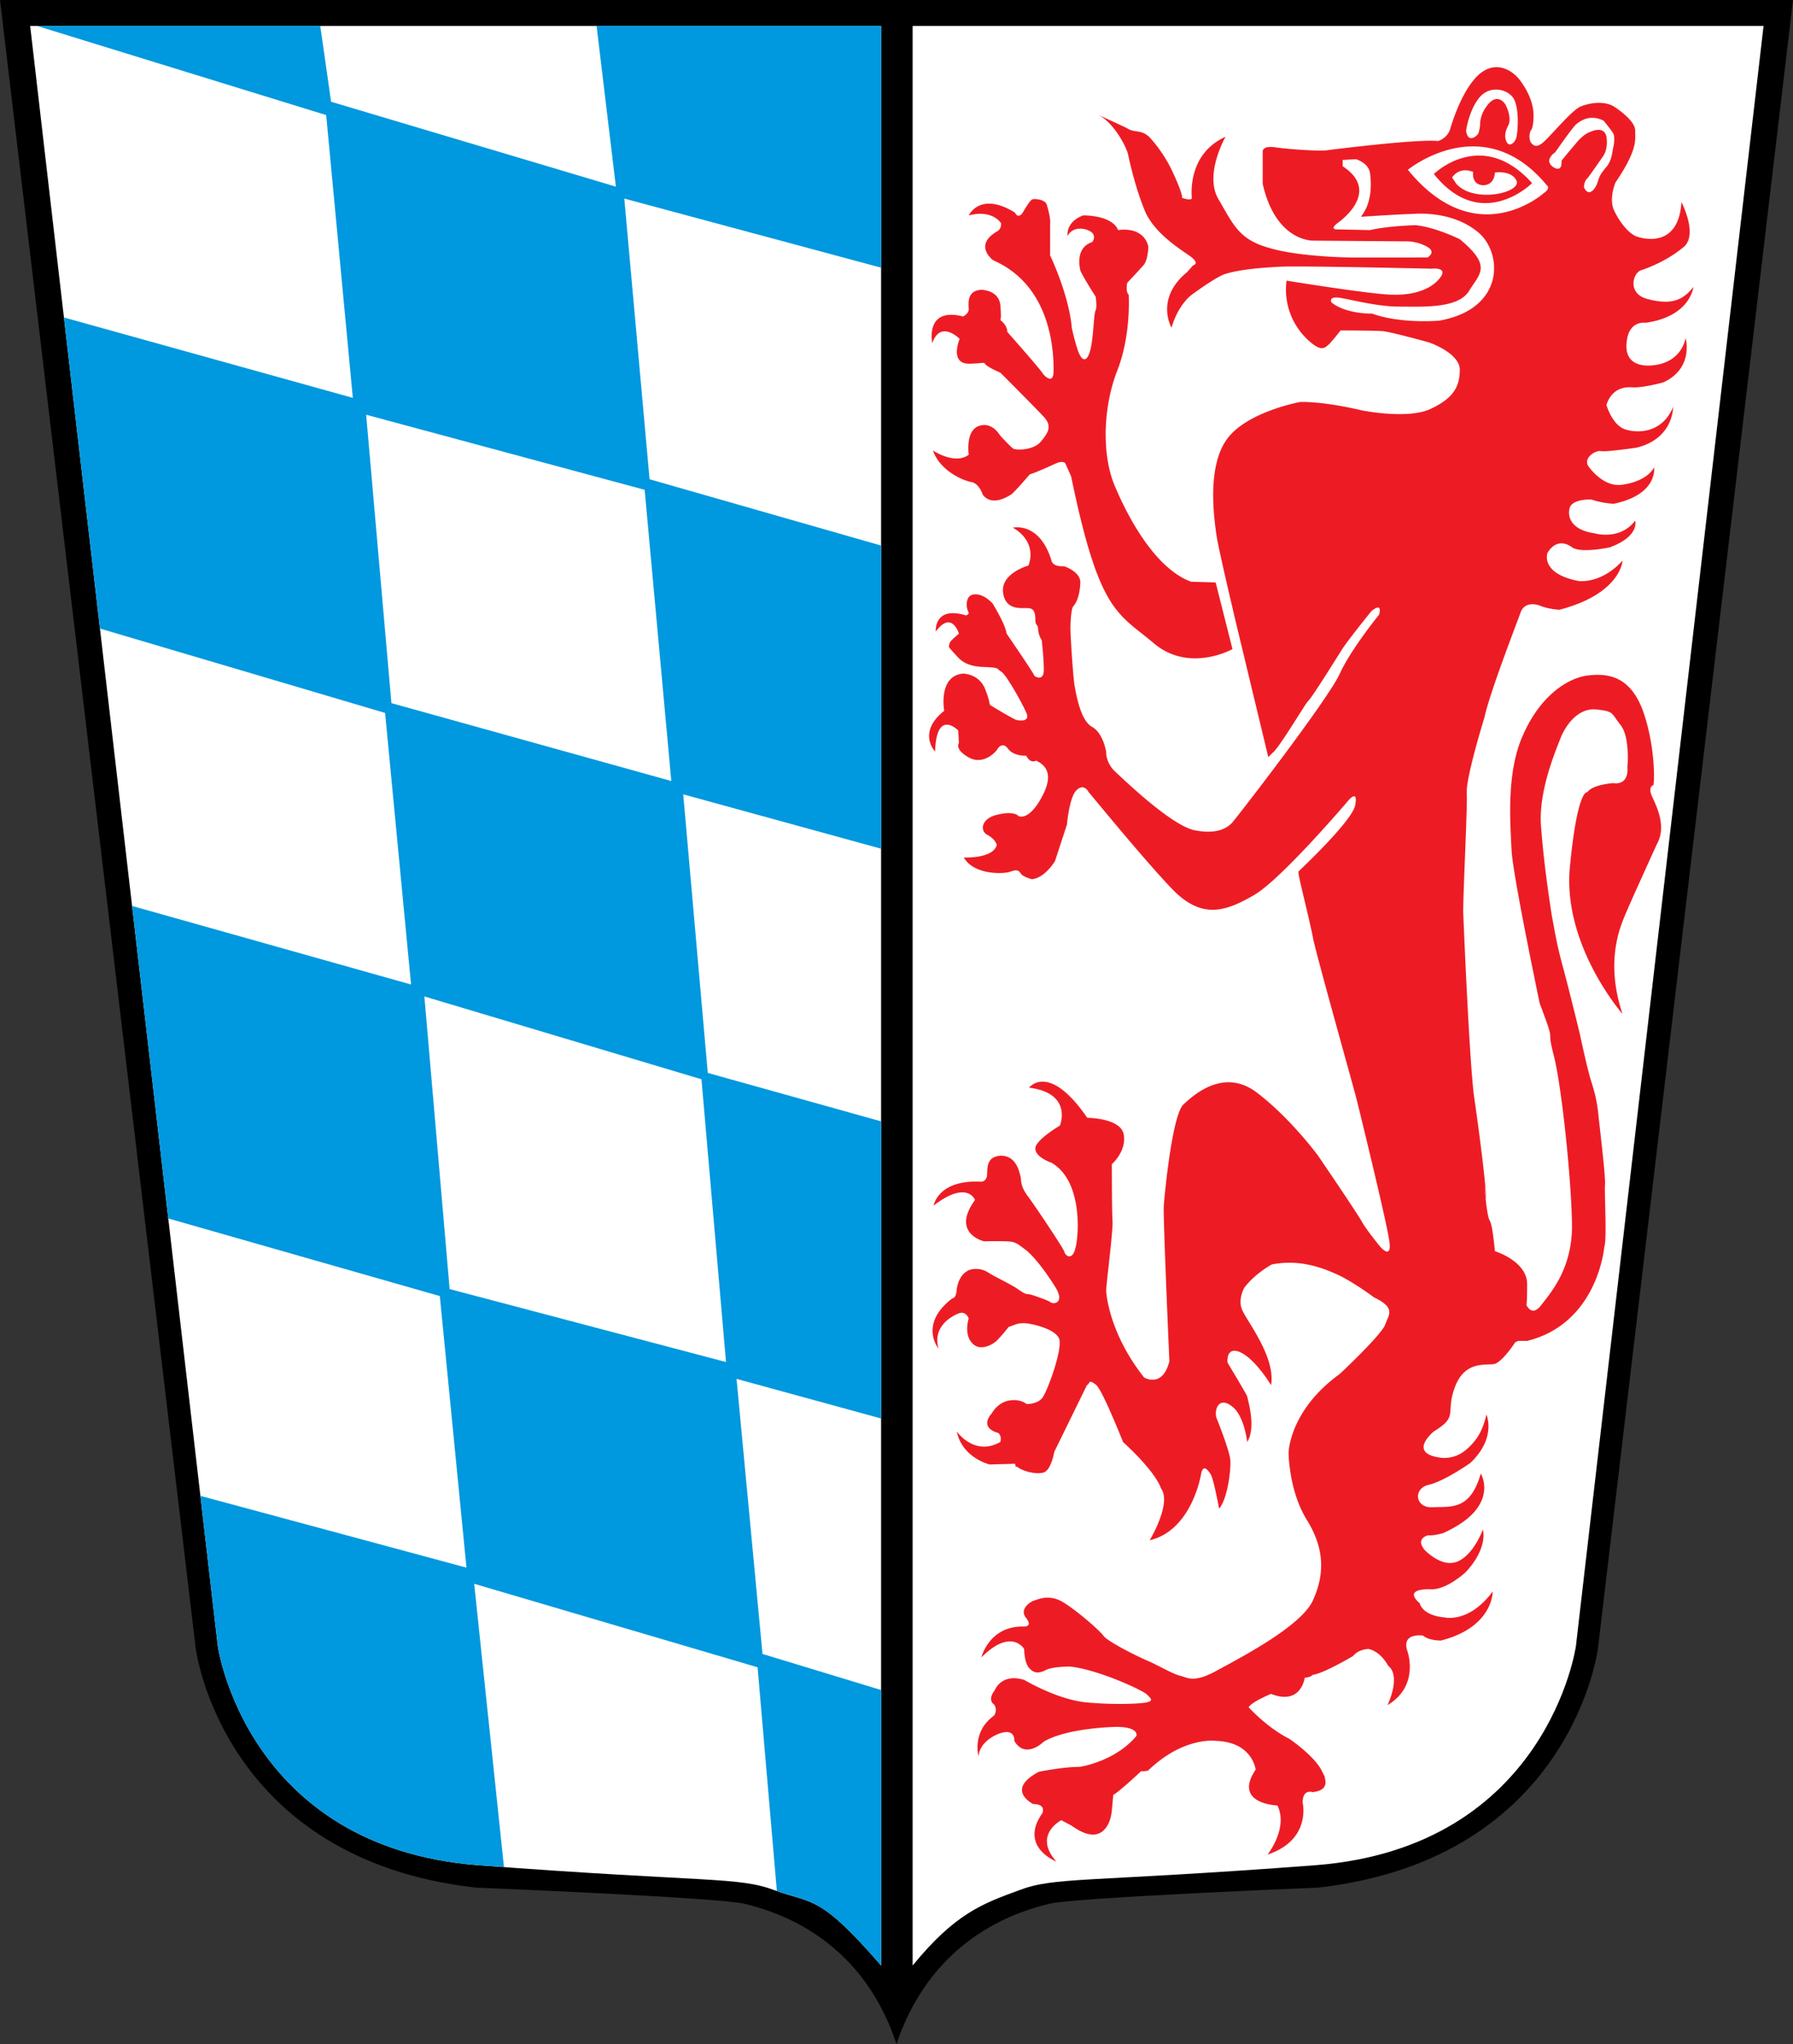 <svg height="400.839" width="351.723" xmlns="http://www.w3.org/2000/svg"><rect width="100%" height="100%" fill="#333333" stroke="none"/><g fill-rule="evenodd"><path d="m.275.275 38.39 323.23s5.091 41.28 54.904 46.924c0 0 47.612 1.926 52.703 3.164 4.954 1.238 22.706 5.78 29.861 27.521 7.293-21.742 25.04-26.28 29.998-27.521 5.091-1.238 52.703-3.164 52.703-3.164 49.813-5.642 54.904-46.924 54.904-46.924L351.998.275z" fill="#006aa7" style="fill:#000;stroke:none" transform="translate(-.275 -.275)"/><path d="M152.329 370.986c-7.293-2.752-12.935-1.514-58.345-4.954-45.41-3.578-50.983-42.933-50.983-42.933L6.193 5.37h166.92v380.34c-12.109-14.036-13.623-12.109-20.779-14.724zM179.3 385.71V5.37h166.92L309.41 323.1s-5.573 39.355-50.983 42.933c-45.41 3.44-51.189 2.202-58.345 4.954-7.155 2.614-12.503 4.596-20.779 14.724z" style="fill:#fff" transform="translate(-.275 -.275)"/><path style="fill:#0098df" d="M7.568 5.37 64.26 22.841l5.228 55.455-56.672-15.764 7.067 61 55.935 16.549 5.092 53.254-54.726-15.404 7.1 61.283 53.269 15.219 5.228 53.253-52.195-14.074 3.416 29.487s5.572 39.353 50.982 42.931c2.145.163 3.176.205 5.147.348l-5.838-55.527 55.594 16.375 3.779 43.86c6.83 2.413 8.558.841 20.447 14.622v-54.023l-23.263-7.073-5.092-53.943 28.355 7.77v-56.616l-.008-1.654-33.99-9.496-4.814-54.63 38.812 10.66v-59.448l-45.418-12.998-4.955-55.041 50.373 13.55V5.37h-55.81l3.787 31.51-55.867-16.65-2.125-14.86zm64.534 76.234 54.63 14.722 5.229 57.108-54.904-15.274Zm11.421 114.074 54.356 16.238 4.814 55.455-54.216-14.31z" transform="translate(-.275 -.275)"/><path d="M206.27 50.36s3.715 7.706 4.266 14.311c0 0 .826 3.578 1.376 4.816.55 1.376 1.514 2.064 2.202-.413s.688-7.293 1.101-7.981c.275-.688 0-2.614 0-2.614s-2.89-4.541-3.03-5.229c-.138-.688-.963-4.403 2.339-5.504 0 0 1.376-1.651-1.238-2.477-2.614-.688-3.578 1.101-3.578 1.376 0 0-.55-2.752 3.03-4.128 0 0 5.642-.138 6.88 2.89 0 0 4.816-.963 5.917 3.165 0 0 0 2.339-.826 3.578-.963 1.101-3.303 3.578-3.303 3.578s-.413 1.651.275 2.339c0 0 .55 7.981-2.339 15.14-2.752 7.293-2.89 16.375-.413 22.292 2.477 5.917 7.844 16.238 14.999 18.852l4.816.138 3.303 13.07s-8.532 4.816-15.549-1.238c-7.02-5.917-10.596-5.917-16.1-32.613l-1.101-2.477s-.275-.826-2.064 0c-1.789.826-3.991 1.789-4.954 2.064 0 0-3.165 3.715-3.715 3.991-.688.413-3.715 2.339-5.504 0 0 0-.688-2.202-2.202-2.477-1.651-.275-6.192-2.202-7.568-6.192 0 0 4.266 2.89 7.02.826 0 0-.826-5.367 2.614-5.779 0 0 1.927-.55 3.578 2.064 0 0 2.064 2.202 2.477 2.477.413.413 4.128.413 5.504-1.376 1.376-1.651 2.339-3.03.413-4.954-1.789-1.927-8.394-8.532-8.394-8.532s-2.752-1.101-3.165-1.927c0 0-3.03.275-3.44.138 0 0-3.165 0-1.376-4.816 0 0-3.715-3.853-5.367.826 0 0-1.514-7.156 6.05-5.229 0 0 1.101-.55 1.101-1.376 0-.826-.55-3.715 2.477-3.853 0 0 3.303 0 3.715 2.89.275 2.89 0 3.03 0 3.03s1.376.963 1.376 2.339c0 0 6.605 7.431 7.02 8.256 0 0 2.064 2.477 2.064-.688 0-3.03-.138-16.513-11.834-21.604 0 0-3.991-2.89.688-5.642 0 0 .963-.413.826-1.651 0 0-1.651-2.752-6.33-1.514 0 0 2.202-4.816 9.08-.55 0 0 .55 1.376 1.514 0 0 0 1.376-2.477 1.927-2.614.413-.138 2.339 0 2.752.963.275.826.826 2.89.688 3.853zm117.24 21.604c-1.376 0-4.679-.413-4.128-4.679.413-4.266 3.715-3.715 3.715-3.715 8.807-1.238 9.357-7.02 9.357-7.02-2.339 3.03-4.954 3.44-9.08 2.339-3.991-1.101-2.752-5.229-1.101-5.642 1.651-.55 5.091-1.926 8.119-4.403 3.165-2.339-.275-8.944-.275-8.944-.55 8.944-7.293 7.293-8.807 6.743-1.514-.55-3.303-2.752-4.403-5.091-1.1-2.339.275-5.504.275-5.504 4.403-6.468 3.853-8.394 3.853-10.05.138-1.514-2.064-3.44-4.128-4.816-2.064-1.238-4.954-.688-6.605 0-1.651.688-5.642 5.504-7.156 6.88-1.514 1.376-2.064.688-2.477.275-.413-.413-.55-1.927 0-2.614.413-.688.413-2.339.413-2.339.275-4.128-3.03-7.843-3.03-7.843s-3.303-3.991-7.293-.963c-3.853 3.03-6.05 11.146-6.05 11.146-.688 1.789-2.339 2.202-2.339 2.202-4.403-.413-21.604 1.789-21.604 1.789-1.101.275-7.568-.138-10.32-.55-2.752-.413-2.477.963-2.477.963v6.192c2.614 11.559 10.05 11.146 10.05 11.146l17.889.138s2.064-.138 4.128.963c2.202 1.101.275 2.202.275 2.202H265.45c-.688 0-10.596-.138-16.375-1.926-5.779-1.651-6.88-4.541-9.77-9.495-2.89-4.816 1.376-12.247 1.376-12.247-7.706 3.44-6.605 11.972-6.605 11.972 0 .688-1.927 0-1.927 0 .138-.413-.688-2.614-1.789-4.954-1.101-2.477-2.89-5.091-4.541-6.88-1.651-1.651-2.89-.826-4.403-1.789-1.651-.826-5.642-2.614-5.642-2.614 3.03 1.514 5.504 6.33 5.779 7.706.275 1.238 1.376 6.33 3.165 10.733 1.651 4.403 6.605 7.568 8.807 9.08 2.339 1.651.826 1.926.826 1.926l-1.238 1.376c-6.33 5.229-3.03 10.871-3.03 10.871 1.376-4.679 3.991-6.468 3.991-6.468s4.266-3.165 6.33-3.991c2.064-.688 5.504-1.238 11.421-1.514 5.917-.138 29.31.413 29.31.413s3.44-.413 1.514 1.926c-1.789 2.202-5.229 3.303-9.22 3.165-3.853 0-20.779-2.752-20.779-2.752a13.448 13.448 0 0 0 5.091 12.385c1.789 1.376 2.339.826 3.03.275.55-.413 2.477-2.89 2.477-2.89s6.743 0 8.256.138c1.651.138 9.08 2.202 9.08 2.202s6.05 2.064 6.05 5.367c0 3.44-1.376 5.642-5.779 7.706-4.541 2.064-13.348.275-13.348.275-8.256-1.927-12.247-1.651-12.247-1.651s-10.458 1.927-14.311 7.293c-3.991 5.504-2.477 15.687-2.064 18.714.413 2.89 3.991 17.889 3.991 17.889l6.192 25.732.826-.826c1.101-.688 6.192-9.22 6.88-10.04.826-.688 5.642-8.532 6.467-9.77.688-1.376 6.05-7.981 6.05-7.981 2.339-1.927 1.514.688 1.514.688s-5.504 6.743-7.706 11.559c-2.202 4.954-20.503 28.622-21.19 29.31-.826.826-2.752 2.339-7.431 1.376-4.679-1.101-13.898-10.04-15.687-11.697-1.651-1.789-1.514-3.578-1.514-3.578s-.55-3.715-2.752-4.954c-2.339-1.238-3.165-6.605-3.44-7.981-.275-1.376-.826-9.77-.826-11.284 0-1.376.138-3.853.55-4.403.55-.55 1.238-1.927 1.376-4.403.275-2.339-3.165-3.44-3.165-3.44-2.339.138-2.477-1.101-2.477-1.101-2.339-7.706-7.568-6.468-7.568-6.468 5.091 3.03 3.03 7.431 3.03 7.431s-5.504 1.514-4.954 5.367c.55 3.853 4.266 2.752 5.229 3.03.963.138 1.101 1.238 1.101 2.339s.55.688.55 1.927c.138 1.238.688 1.927.688 1.927s.413 3.44.413 5.917c0 2.339-1.927 1.238-1.927.963s-5.367-8.119-5.367-8.119c-.275-1.927-2.752-5.917-2.752-5.917s-1.651-1.927-3.578-1.789c-1.789.138-1.651 2.477-1.238 3.302.413.688-.413.826-.413.826-6.33-1.927-5.917 3.165-5.917 3.165 3.165-4.266 4.541.413 4.541.413s-.826.688-1.514 1.376c-.55.688-.413 1.238-.413 1.238s-.413-.275 1.651 1.926c1.927 2.202 4.816 1.927 6.468 2.064 1.651.138 1.238.275 2.064.826.963.413 4.541 6.88 5.091 8.394.413 1.514-1.514 1.238-2.064 1.101-.55-.138-4.679-2.614-5.091-2.89-.275-.138 0-.55-1.101-3.303-1.238-2.89-4.266-2.89-4.266-2.89-4.954.413-3.715 7.293-3.715 7.293-5.367 4.266-1.789 7.981-1.789 7.981.275-8.532 4.541-4.128 4.541-4.128l.138 2.477s-.963 1.238 2.064 2.89c3.03 1.514 5.367-1.514 5.367-1.514s.963-1.927 2.202-.275c1.101 1.514 3.578 1.376 3.578 1.376.826 1.651 1.927.963 1.927.963 3.303 1.514 2.752 4.541.55 8.119-2.339 3.715-3.991 2.752-3.991 2.752s-.826-1.101-4.128-.275c-3.165.688-3.578 3.165-1.927 3.991 1.514.826 1.789 1.927 1.789 1.927-.688 2.752-6.468 2.477-6.468 2.477 1.927 3.44 7.844 3.303 9.22 2.752 1.514-.55 1.651 0 2.064.55.55.55 2.064.963 2.064.963 2.614-.275 4.541-3.578 4.541-3.578l2.339-7.155s.413-4.816 1.651-6.468c1.376-1.651 2.339-.413 2.614.138.413.413 11.146 13.623 16.65 19.265 5.642 5.642 10.183 4.128 15.687.963 5.367-3.03 18.577-18.577 18.577-18.577 2.064-2.339 1.376.826 1.376.826-.413 3.03-11.146 13.07-11.146 13.07-.138.688 2.064 8.807 2.89 13.21.963 4.403 7.844 28.76 8.532 31.512.688 2.752 5.504 22.43 6.33 27.25.826 4.679-1.789 1.514-1.789 1.514s-2.477-3.03-3.44-4.679c-.963-1.789-8.669-13.07-8.669-13.07s-5.229-7.155-11.834-12.247c-6.468-5.091-12.385.138-14.586 2.202-2.202 2.064-3.715 17.751-3.853 19.953-.138 2.202 1.101 30.411 1.101 30.411-1.376 5.367-4.954 3.165-4.954 3.165-6.88-8.669-7.431-16.513-7.431-16.926-.138-.413 1.376-11.834 1.238-13.761-.138-1.927-.138-11.146-.138-11.146s2.89-2.477 2.339-5.78c-.55-3.303-7.155-3.303-7.155-3.303-7.568-11.01-11.421-5.917-11.421-5.917 8.669 1.101 6.05 7.431 6.05 7.431s-4.679 2.752-4.816 4.403c-.138 1.789 3.165 2.89 3.165 2.89 6.192 3.578 5.367 14.449 4.679 16.788-.55 2.339-1.927 1.651-2.202.55-.413-.963-5.917-9.22-7.293-11.01-1.238-1.789-1.101-2.614-1.238-3.578-.275-.963-.826-4.128-3.853-4.128-3.03.138-2.614 2.614-2.752 3.991-.275 1.238-1.238 1.101-1.238 1.101-8.394-.413-9.22 4.679-9.22 4.679 6.605-5.091 8.119-1.101 8.119-1.101-4.816 6.605 1.789 8.119 1.789 8.119s4.679-.138 5.642.138c.826.275.826.275 2.477 1.514 1.651 1.239 4.128 4.541 5.917 7.431 1.789 3.03-.413 3.303-.963 2.89-.55-.413-2.614-1.101-3.853-1.514-1.376-.275-.826.138-3.03-1.376-2.339-1.376-3.715-1.927-5.504-3.03-1.789-1.101-3.715-.55-4.128-.138-.55.275-1.651 1.376-1.927 3.44-.138 1.927-.826 1.789-.826 1.789-6.743 5.091-2.752 9.908-2.752 9.908-1.238-4.266 2.477-6.33 3.853-6.88 1.514-.688 2.064.963 2.064.963s-.963 2.89.55 4.679c1.514 1.926 3.991.413 4.541 0 .55-.275 2.752-3.03 2.752-3.03l1.514-.55c1.376-.413 2.89 0 2.89 0s4.679.826 5.504 2.89c.688 2.064-2.339 10.32-3.303 11.559-.826 1.101-2.614 1.238-3.03 1.238-.275-.138-1.376-1.101-3.578-.688-2.202.413-3.303 2.477-3.303 2.477-2.614 3.03 1.238 3.853 1.238 3.853.826.688.413 1.789.413 1.789-5.091 2.89-8.532-2.064-8.532-2.064 1.101 5.229 6.468 6.467 6.468 6.467l4.954-.138.138.55c.138 0 .275 0 .413.138 1.101.826 3.853 1.514 5.229.963 1.376-.688 1.927-3.991 1.927-3.991l6.468-13.21s-.138.275.138 0c.413-.413.138-.963 1.514 0 1.238.826 5.367 11.284 5.367 11.284 6.743 6.192 7.431 9.08 7.431 9.08 2.202 2.89-2.202 10.183-2.202 10.183 8.256-1.926 10.04-12.797 10.04-12.797.413-2.339 1.376-.963 1.927-.138.55.826 1.651 6.743 1.651 6.743 1.651-1.926 2.339-7.568 2.202-9.495-.138-1.926-2.752-8.394-2.752-8.394-.413-1.651.55-4.128 3.03-2.202 2.477 1.789 3.03 7.02 3.03 7.02 1.789-2.89.138-8.119 0-8.944-.275-.688-3.853-6.605-3.853-6.605s-.413-3.303 2.477-2.064c3.03 1.376 6.05 6.467 6.05 6.467.963-5.504-4.816-12.66-5.642-14.724-.963-2.064.413-4.403.413-4.403 2.064-2.752 5.367-4.541 5.367-4.541 5.504-1.101 10.05.688 13.07 2.064 3.165 1.514 7.02 4.403 7.02 4.403 4.266 2.064 2.89 3.303 2.202 5.229-.55 1.926-8.944 9.77-8.944 9.77-9.908 7.156-10.04 15.412-10.04 15.412s0 7.431 3.578 13.21c3.578 5.779 3.44 10.733 1.238 15.687-2.202 5.091-14.173 11.284-18.714 13.761-4.679 2.615-5.78 1.514-7.431 1.101-1.514-.413-3.853-1.789-5.917-2.752-2.064-.826-8.394-3.991-9.08-5.091-.826-1.101-5.229-4.954-7.981-6.605-2.752-1.651-5.091-.413-5.642-.275-.55.138-3.03 1.651-1.514 3.44 1.376 1.789-.55 1.651-.55 1.651-6.743-.138-8.256 6.05-8.256 6.05 5.917-5.917 8.394-1.651 8.394-1.651s0 2.615.963 3.715c.963 1.101 1.927 1.101 3.303.413 1.238-.688 4.679-.688 4.679-.688 5.367.55 13.761 4.403 14.999 5.367 1.238 1.101 1.238 1.376.138 1.651-1.101.275-6.33.55-11.972 0-5.642-.55-12.11-4.403-12.11-4.403-4.541-1.376-5.779 2.064-5.779 2.064-1.514 1.926-.138 2.752-.138 2.752.826 1.101 0 2.202 0 2.202-4.403 3.165-3.03 7.981-3.03 7.981.275-3.303 4.266-4.541 4.266-4.541 3.03-.963 2.752 1.514 2.752 1.514 2.202 3.715 5.779.138 5.779.138 4.679-2.752 14.173-2.89 14.173-2.89 4.679 0 3.991 1.789 3.991 1.789-4.266 5.091-11.146 6.05-11.146 6.05-3.303 0-7.981.963-7.981.963-6.743 3.578-1.101 6.33-1.101 6.33 2.614 0 1.789 1.789 1.789 1.789-4.679 6.605 2.752 9.495 2.752 9.495-4.679-5.229.963-8.119.963-8.119l2.064 1.101c.138.138.413.275.826.55 5.917 3.715 6.88-2.615 6.88-2.615.138-.413.413-3.991.413-3.991 1.101-.55 5.504-4.679 5.504-4.679.688.138 1.376-.138 1.376-.138 7.02-6.743 13.348-5.779 13.348-5.779 7.155.275 7.706 5.642 7.706 5.642-4.541 6.743 4.266 7.02 4.266 7.02 2.202 4.403-1.927 9.632-1.927 9.632 8.669-2.89 6.88-10.183 6.88-10.183 0-2.752 1.926-2.064 1.926-2.064 2.89-.275 2.752-1.926 2.339-3.03.275.413.413.688-.413-.963-1.376-3.03-6.468-6.467-6.468-6.467-4.403-2.202-7.981-6.192-7.981-6.192.688-1.101 4.403-2.615 4.403-2.615 5.917 2.339 6.605-3.165 6.605-3.165 1.376-.138 1.514-.55 1.514-.55 2.202-.275 7.981-3.715 7.981-3.715 1.101-1.376 3.03-1.376 3.03-1.376 2.477.55 3.853 3.303 3.853 3.303 2.615 2.064-.138 7.706-.138 7.706 6.467-3.853 3.853-10.733 3.853-10.733-1.101-3.578 3.165-2.89 3.165-2.89.963.963 3.44.963 3.44.963 10.32-2.615 10.183-9.632 10.183-9.632-4.679 6.33-9.495 5.091-9.495 5.091-4.403-.413-4.816-2.752-4.816-2.752-3.578-3.165 2.339-2.752 2.339-2.752 3.03 0 6.605-3.303 6.605-3.303 4.541-4.816 3.44-8.394 3.44-8.394-2.615 6.33-5.779 6.467-5.779 6.467-2.752.55-5.642-2.477-5.642-2.477-1.926-2.339.688-2.89.688-2.89.963.138 2.89-.413 2.89-.413 11.421-5.091 7.431-11.697 7.431-11.697-2.064 7.156-5.642 6.467-9.357 6.605-3.578.275-3.991-3.715-.826-4.403 3.03-.688 8.119-4.266 8.119-4.266 5.229-4.954 3.165-9.495 3.165-9.495-.688 2.89-1.651 4.954-4.128 7.02-2.615 2.064-5.229 1.376-5.229 1.376-6.05-.963-.963-5.091-.963-5.091 4.954-3.03 2.202-3.44 4.128-8.669 1.926-5.229 6.05-4.266 7.706-4.541 1.651-.413 4.128-4.266 4.128-4.266l.55-.275h1.789c13.898-3.44 15.14-18.439 15.14-18.439.55-1.376 0-10.871.138-12.11.138-1.238-.688-8.394-1.238-13.21-.413-4.816-1.514-6.88-1.926-8.807-.55-1.927-1.789-7.706-1.789-7.706s-2.064-8.532-3.303-13.07c-1.238-4.541-1.514-6.605-2.202-10.183-.55-3.715-1.514-9.908-2.064-17.06-.688-7.155 3.03-15.549 3.853-17.751.963-2.339 3.303-5.78 6.88-5.504 3.578.413 2.89.55 4.816 3.03 1.926 2.339 1.376 8.256 1.376 8.256.275 3.853-2.752 3.165-2.752 3.165-4.541.413-5.091 1.789-5.091 1.789s-1.926-.963-3.44 14.586c-1.514 15.412 10.32 28.897 10.32 28.897-3.44-10.183-.413-17.06.275-18.852.688-1.789 6.467-14.449 6.467-14.449 1.789-3.165.275-6.743-.826-9.08-1.101-2.202.138-2.477.138-2.477.275-1.101.275-8.394-2.202-14.999-2.615-6.605-7.02-7.02-11.01-6.468-4.128.688-9.22 4.403-12.385 11.697-3.303 7.293-2.477 17.338-2.202 22.843.413 5.504 5.504 29.723 5.504 29.723 3.44 9.08 1.101 3.853 2.752 10.183 1.651 6.468 3.578 25.732 3.578 33.851-.138 8.256-4.266 12.797-6.05 15.14-1.789 2.339-2.752.138-2.89 0 0 0 .138-.275.138-4.128 0-4.541-6.33-6.468-6.33-6.468s-.413-4.954-.963-5.917c-.688-.963-1.101-7.293-1.101-7.293s.688 6.88.138-.138c-.688-7.02-2.202-17.338-2.202-17.338-.963-8.119-2.064-35.37-2.064-35.37-.138-2.202.826-20.779.688-23.668-.275-2.89 3.44-14.861 3.44-14.861 1.101-5.091 6.33-18.439 7.156-20.779.963-2.339 3.715-1.239 3.715-1.239 1.514.688 3.853.826 3.853.826 12.11-3.165 12.385-9.632 12.385-9.632-4.266 4.679-8.669 3.991-8.669 3.991-7.568-1.514-6.05-5.504-6.05-5.504 2.064-3.44 4.816-1.101 4.816-1.101 1.789 1.238 7.431 0 7.431 0 5.917-2.202 4.954-5.229 4.954-5.229-3.03 3.991-7.981 2.477-7.981 2.477-5.779-.826-4.954-4.541-4.954-4.541.138-2.339 4.403-2.064 4.403-2.064 1.926.688 4.266.826 4.266.826 8.807-1.789 7.981-7.156 7.981-7.156-1.651 3.03-6.467 3.44-6.467 3.44-3.715.413-6.467-3.715-6.467-3.715-.963-1.651 1.514-3.165 2.615-2.89 1.238.138 6.88-.688 6.88-.688 7.293-1.789 7.156-7.981 7.156-7.981-2.064 5.091-6.88 5.229-9.357 4.403-2.615-.826-3.715-4.816-3.715-4.816.963-2.89 3.03-3.578 5.091-3.44 2.061.138 6.05-.963 6.05-.963 6.05-2.752 4.403-8.669 4.403-8.669-1.238 5.091-6.05 5.367-7.431 5.367zm-33.02-52.57c2.202-2.614 5.779-1.514 6.743.275 1.101 1.927.826 6.743.413 7.844-.413.963-1.651 1.927-2.064-.138 0 0-.275-.963.55-2.477.826-1.651-.55-4.128-.55-4.128s-1.376-2.339-3.303-.138c-1.789 2.064-1.651 3.991-1.651 3.991s-.138 1.789-.55 2.064c-.275.413-1.926 1.651-2.202-.826 0 0 .55-3.991 2.615-6.468zm-7.844 43.759s-7.431.688-13.21-1.376c0 0-5.091.138-7.981-2.202 0 0-.55-.963.963-.963s7.431 1.789 12.247 1.789 11.559.413 13.761-3.03c2.064-3.44 4.679-4.816-1.789-10.183 0 0-4.679-2.339-8.669-2.752 0 0-5.504.138-8.944.963l-6.33-.138s-1.926.138.138-1.376c2.064-1.514 7.568-6.605.826-11.01v-1.238l2.615-.138s2.477.688 2.752 2.752c.275 2.064.413 5.779-1.789 8.532 0 0 8.532-.55 10.05-.55 1.651-.138 8.119-.413 12.935 3.578 4.816 3.991 5.367 14.999-7.568 17.338zm20.503-25.04s-13.21 11.972-26.696-4.541c0 0 14.724-12.11 27.25 3.03 0 0 .826.55-.55 1.514zm12.11-4.954c-1.238 1.514-1.238 1.789-1.651 3.03-.413 1.101-1.651 2.89-2.615.826 0 0 0-1.239.688-1.789.55-.688 3.03-4.266 3.03-4.266s1.101-1.376.688-3.853c-.413-2.339-3.165-.963-3.165-.963s-1.238.275-2.89 2.339c-1.651 1.927-2.752 3.303-2.752 3.303s.275 2.477-1.651 1.238c-1.926-1.376.413-2.89.413-2.89s3.44-4.954 4.128-5.504c.688-.55 2.615-2.064 5.367-.688 0 0 1.926 2.339 1.926 2.614.138.138.275 1.238 0 2.477-.275 1.101-.275 2.752-1.514 4.128zm-115.59 254.85-.138-.138c-.55-.413.138.138.138.138zm81.88-253.61c9.357 11.697 19.265 1.789 19.265 1.789-9.908-11.01-19.265-1.789-19.265-1.789zm4.403 1.926-.826-1.239s1.238-2.202 4.128-1.101c0 0-.413 2.477 1.926 2.614 2.339 0 2.339-2.477 2.339-2.477s3.303-.55 4.266 1.651c.826 2.339-8.394 4.403-11.834.55z" fill="#c5261d" style="fill:#ed1c24" transform="translate(-.275 -.275)"/></g></svg>